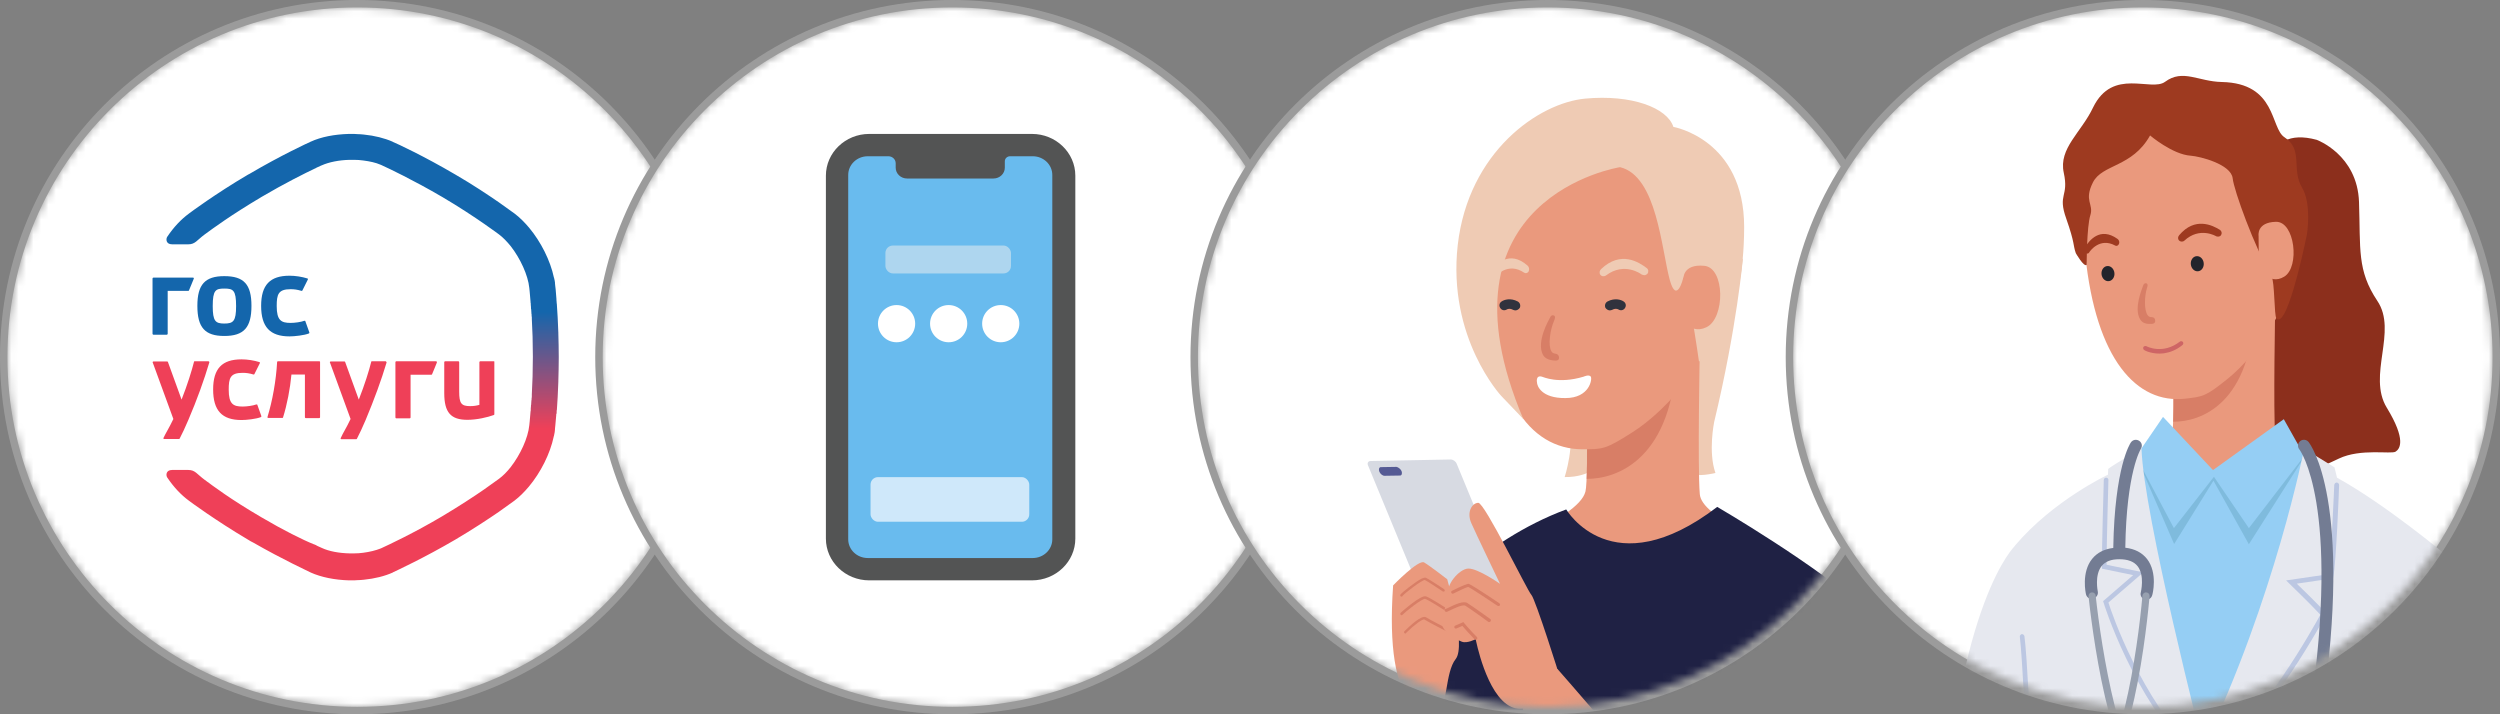 <svg width="336" height="96" viewBox="0 0 336 96" fill="none" xmlns="http://www.w3.org/2000/svg">
<rect x="0" y="0" width="336" height="96" fill="#808080" stroke="none"/>
<circle cx="48" cy="48" r="48" fill="#9B9B9B"/>
<mask id="mask0_3172_3449" style="mask-type:alpha" maskUnits="userSpaceOnUse" x="1" y="1" width="94" height="94">
<circle cx="48" cy="48" r="47" fill="#D2D1D1"/>
</mask>
<g mask="url(#mask0_3172_3449)">
<circle cx="48" cy="48" r="47" fill="white"/>
<path d="M42.904 48.552H37.359C37.303 48.552 37.274 48.581 37.246 48.637C37.105 51.157 36.624 53.847 35.945 56.056C35.945 56.084 35.945 56.112 35.973 56.141C36.001 56.169 36.029 56.169 36.058 56.169H37.953C38.01 56.169 38.038 56.141 38.038 56.112C38.575 54.413 39 52.205 39.169 50.336H40.98V56.084C40.98 56.141 41.037 56.197 41.093 56.197H42.904C42.96 56.197 43.017 56.141 43.017 56.084V48.637C43.017 48.581 42.96 48.552 42.904 48.552ZM66.355 48.552H64.544C64.488 48.552 64.431 48.609 64.431 48.666V54.413C64.035 54.527 63.639 54.583 63.187 54.583C61.998 54.583 61.715 54.215 61.715 52.63V48.666C61.715 48.609 61.659 48.552 61.602 48.552H59.82C59.764 48.552 59.707 48.609 59.707 48.666V52.828C59.707 55.433 60.584 56.424 62.819 56.424C64.092 56.424 65.534 56.084 66.383 55.773C66.411 55.744 66.44 55.716 66.44 55.688V48.666C66.468 48.581 66.411 48.552 66.355 48.552ZM27.996 48.552H26.157C26.1 48.552 26.072 48.581 26.072 48.637C25.789 49.77 25.195 51.695 24.403 53.706L22.564 48.637C22.536 48.609 22.508 48.581 22.479 48.581H20.612C20.584 48.581 20.556 48.609 20.527 48.637C20.499 48.666 20.499 48.694 20.527 48.722L23.3 56.311C23.017 56.905 22.762 57.387 22.508 57.84C22.31 58.179 22.14 58.519 21.97 58.859C21.942 58.887 21.942 58.916 21.97 58.944C21.998 58.972 22.027 59.001 22.055 59.001H24.064C24.092 59.001 24.148 58.972 24.148 58.944C24.488 58.293 24.912 57.387 25.308 56.452C26.496 53.677 27.43 51.072 28.137 48.694C28.137 48.666 28.137 48.637 28.109 48.609C28.052 48.552 28.024 48.552 27.996 48.552ZM34.587 54.413C34.587 54.385 34.559 54.357 34.53 54.357H34.445C33.993 54.527 33.172 54.64 32.607 54.64C31.334 54.64 30.74 54.3 30.74 52.375C30.74 50.817 30.938 50.109 32.607 50.109C33.087 50.109 33.512 50.166 34.078 50.336C34.134 50.336 34.163 50.336 34.191 50.279C34.389 49.883 34.643 49.402 34.926 48.807V48.722C34.926 48.694 34.898 48.666 34.87 48.666C34.134 48.439 33.257 48.297 32.465 48.297C29.834 48.297 28.646 49.543 28.646 52.346C28.646 55.178 29.834 56.452 32.465 56.452C33.116 56.452 34.445 56.311 35.068 56.056C35.124 56.027 35.153 55.971 35.124 55.914L34.587 54.413ZM51.815 48.552H49.976C49.919 48.552 49.891 48.581 49.891 48.637C49.608 49.798 49.014 51.695 48.222 53.706L46.383 48.637C46.355 48.609 46.327 48.581 46.298 48.581H44.431C44.403 48.581 44.375 48.609 44.346 48.637C44.318 48.666 44.318 48.694 44.346 48.722L47.119 56.311C46.836 56.905 46.581 57.387 46.327 57.84C46.129 58.179 45.959 58.519 45.789 58.887C45.761 58.916 45.761 58.944 45.789 58.972C45.817 59.001 45.846 59.029 45.874 59.029H47.882C47.911 59.029 47.967 59.001 47.967 58.972C48.307 58.321 48.731 57.415 49.127 56.48C50.287 53.706 51.249 51.101 51.956 48.722C51.956 48.694 51.956 48.666 51.928 48.637C51.871 48.552 51.843 48.552 51.815 48.552ZM58.604 48.552H53.257C53.201 48.552 53.144 48.609 53.144 48.666V56.112C53.144 56.169 53.201 56.226 53.257 56.226H55.068C55.124 56.226 55.181 56.169 55.181 56.112V50.364H57.981C58.01 50.364 58.066 50.336 58.066 50.308C58.293 49.798 58.491 49.26 58.717 48.722V48.637C58.66 48.552 58.632 48.552 58.604 48.552Z" fill="#EF4058"/>
<path d="M30.146 37.113C27.544 37.113 26.526 38.245 26.526 41.105C26.526 44.022 27.544 45.154 30.146 45.154C32.777 45.154 33.796 44.022 33.796 41.105C33.796 38.217 32.777 37.113 30.146 37.113ZM30.146 43.484C28.958 43.484 28.591 43.172 28.591 41.133C28.591 38.982 28.987 38.783 30.146 38.783C31.335 38.783 31.731 38.982 31.731 41.133C31.731 43.172 31.363 43.484 30.146 43.484ZM41.038 43.172C41.038 43.144 41.009 43.116 40.981 43.116H40.896C40.444 43.285 39.623 43.399 39.057 43.399C37.784 43.399 37.19 43.059 37.19 41.133C37.19 39.576 37.388 38.868 39.057 38.868C39.538 38.868 39.963 38.925 40.528 39.095C40.585 39.095 40.613 39.095 40.642 39.038C40.84 38.642 41.094 38.16 41.377 37.566V37.481C41.377 37.453 41.349 37.424 41.32 37.424C40.585 37.198 39.708 37.056 38.916 37.056C36.285 37.056 35.097 38.302 35.097 41.105C35.097 43.937 36.285 45.211 38.916 45.211C39.567 45.211 40.896 45.069 41.519 44.815C41.575 44.786 41.603 44.73 41.575 44.673L41.038 43.172ZM25.96 37.311H20.613C20.557 37.311 20.5 37.368 20.5 37.424V44.871C20.5 44.928 20.557 44.984 20.613 44.984H22.424C22.48 44.984 22.537 44.928 22.537 44.871V39.095H25.309C25.337 39.095 25.394 39.066 25.394 39.038C25.62 38.529 25.818 37.991 26.045 37.453V37.368C26.016 37.339 25.988 37.311 25.96 37.311Z" fill="#1466AC"/>
<path d="M74.814 55.404V55.291C74.814 55.234 74.814 55.15 74.843 55.093C74.928 54.045 74.984 52.771 75.041 51.299V51.185C75.069 50.194 75.097 49.118 75.097 48.014C75.097 46.91 75.069 45.834 75.041 44.843V44.73C74.984 43.285 74.928 41.983 74.843 40.935C74.843 40.879 74.843 40.794 74.814 40.737V40.624C74.814 40.511 74.786 40.426 74.786 40.312V40.199C74.701 39.095 74.645 38.415 74.617 38.359C74.617 38.245 74.588 38.132 74.588 38.047V37.962C74.56 37.764 74.532 37.594 74.475 37.396C74.475 37.368 74.475 37.339 74.447 37.311C73.966 35.017 72.693 32.497 71.109 30.6C70.486 29.864 69.836 29.213 69.157 28.703C69.1 28.646 68.308 28.08 67.064 27.203C65.621 26.211 63.556 24.824 61.208 23.465C57.021 21.001 53.315 19.274 52.806 19.076C52.778 19.076 52.778 19.048 52.778 19.048C51.675 18.566 50.345 18.227 48.902 18.085C48.619 18.057 48.336 18.028 48.053 18.028C47.771 18 47.516 18 47.261 18H46.865C44.942 18.057 43.16 18.396 41.745 19.048C41.547 19.133 37.785 20.86 33.513 23.38L33.343 23.465C28.959 26.041 25.536 28.59 25.394 28.703C24.319 29.496 23.358 30.515 22.481 31.818C22.283 32.101 22.283 32.837 23.131 32.837H25.309C26.243 32.837 26.469 32.271 27.516 31.506C28.676 30.657 30.967 28.958 35.154 26.466C38.181 24.682 41.01 23.267 42.396 22.615C42.424 22.615 42.452 22.587 42.481 22.587C42.481 22.587 42.509 22.587 42.509 22.559C42.509 22.559 42.537 22.559 42.537 22.53C42.566 22.53 42.594 22.502 42.594 22.502C42.622 22.502 42.65 22.474 42.679 22.474C43.018 22.304 43.245 22.219 43.245 22.219C44.206 21.794 45.564 21.511 47.007 21.483H47.573C47.997 21.483 48.421 21.511 48.817 21.568C49.694 21.681 50.486 21.851 51.137 22.134C51.194 22.162 51.278 22.191 51.335 22.219C51.335 22.219 51.363 22.247 51.448 22.276C52.099 22.559 55.607 24.229 59.425 26.466C61.689 27.797 63.697 29.128 65.083 30.091C66.3 30.94 67.035 31.478 67.064 31.506C67.601 31.903 68.138 32.469 68.648 33.092C69.921 34.734 70.967 36.971 71.137 38.698C71.137 38.727 71.222 39.406 71.307 40.567C71.307 40.652 71.307 40.709 71.335 40.794V40.964C71.335 41.077 71.363 41.162 71.363 41.275V41.388C71.363 41.445 71.363 41.53 71.392 41.587C71.392 41.728 71.42 41.87 71.42 42.011C71.42 42.096 71.42 42.181 71.448 42.266V42.323C71.448 42.436 71.448 42.521 71.477 42.634V42.861C71.561 44.333 71.618 46.089 71.618 47.929C71.618 49.77 71.561 51.525 71.477 52.998V53.224C71.477 53.337 71.477 53.422 71.448 53.536V53.592C71.448 53.677 71.448 53.762 71.42 53.847C71.42 53.989 71.392 54.13 71.392 54.272C71.392 54.357 71.392 54.413 71.363 54.47V54.583C71.363 54.697 71.335 54.782 71.335 54.895V55.065C71.335 55.15 71.335 55.234 71.307 55.291C71.222 56.452 71.137 57.16 71.137 57.16C70.967 58.887 69.921 61.124 68.648 62.766C68.138 63.418 67.601 63.956 67.064 64.352C67.035 64.352 66.3 64.918 65.083 65.768C63.697 66.731 61.66 68.061 59.425 69.392C55.607 71.657 52.071 73.3 51.448 73.583L51.335 73.639C51.278 73.668 51.194 73.696 51.137 73.724C50.486 73.979 49.694 74.177 48.817 74.291C48.421 74.347 47.997 74.376 47.573 74.376H47.007C45.564 74.347 44.206 74.093 43.245 73.639C43.245 73.639 43.047 73.555 42.679 73.385C42.65 73.356 42.594 73.356 42.566 73.328C42.537 73.3 42.509 73.3 42.481 73.271C42.452 73.271 42.452 73.243 42.424 73.243C42.396 73.243 42.367 73.215 42.339 73.215C42.311 73.186 42.283 73.186 42.226 73.158H42.198C40.755 72.592 38.039 71.233 35.154 69.534C30.939 67.07 28.676 65.343 27.516 64.494C26.469 63.729 26.243 63.163 25.309 63.163H23.131C22.283 63.163 22.283 63.899 22.481 64.182C23.358 65.485 24.319 66.504 25.394 67.297C25.536 67.41 28.987 69.959 33.343 72.535C33.57 72.677 33.796 72.818 34.051 72.932C38.096 75.253 41.575 76.839 41.773 76.952C43.16 77.575 44.97 77.943 46.894 78H47.29C47.544 78 47.799 78 48.053 77.972C48.336 77.972 48.619 77.943 48.902 77.915C50.345 77.773 51.703 77.434 52.778 76.952C52.778 76.952 52.806 76.952 52.806 76.924C53.287 76.698 57.021 74.97 61.179 72.535C63.527 71.148 65.593 69.789 67.035 68.797C68.28 67.92 69.072 67.353 69.129 67.297C69.807 66.787 70.458 66.136 71.08 65.4C72.665 63.503 73.938 60.983 74.418 58.689C74.418 58.661 74.418 58.632 74.447 58.604C74.475 58.406 74.532 58.208 74.56 58.038V57.953C74.588 57.84 74.588 57.726 74.588 57.641C74.588 57.585 74.673 56.905 74.758 55.801V55.688C74.814 55.603 74.814 55.518 74.814 55.404Z" fill="url(#paint0_linear_3172_3449)"/>
</g>
<circle cx="128" cy="48" r="48" fill="#9B9B9B"/>
<mask id="mask1_3172_3449" style="mask-type:alpha" maskUnits="userSpaceOnUse" x="81" y="1" width="94" height="94">
<circle cx="128" cy="48" r="47" fill="#D2D1D1"/>
</mask>
<g mask="url(#mask1_3172_3449)">
<circle cx="128" cy="48" r="47" fill="white"/>
</g>
<path d="M138.698 18H116.826C113.614 18 111 20.518 111 23.612V72.388C111 75.482 113.614 78 116.826 78H138.698C141.91 78 144.524 75.482 144.524 72.388V23.612C144.524 20.518 141.91 18 138.698 18Z" fill="#535454"/>
<path d="M141.429 72.487C141.429 73.875 140.25 75 138.796 75H116.633C115.179 75 114 73.875 114 72.487V23.513C114 22.125 115.179 21 116.633 21H119.395C119.939 21 120.38 21.421 120.38 21.941V22.537C120.38 23.337 121.066 23.991 121.904 23.991H133.524C134.363 23.991 135.048 23.337 135.048 22.537V21.674C135.048 21.302 135.365 21 135.755 21H138.796C140.25 21 141.429 22.125 141.429 23.513V72.487Z" fill="#69BBEE"/>
<rect opacity="0.8" x="117" y="64.125" width="21.333" height="6" rx="1" fill="#E8F4FC"/>
<rect opacity="0.8" x="119" y="33" width="16.875" height="3.75" rx="1" fill="#BFDDEF"/>
<circle cx="120.5" cy="43.5" r="2.5" fill="white"/>
<circle cx="127.5" cy="43.5" r="2.5" fill="white"/>
<circle cx="134.5" cy="43.5" r="2.5" fill="white"/>
<circle cx="208" cy="48" r="48" fill="#9B9B9B"/>
<mask id="mask2_3172_3449" style="mask-type:alpha" maskUnits="userSpaceOnUse" x="161" y="1" width="94" height="94">
<circle cx="208" cy="48" r="47" fill="#D2D1D1"/>
</mask>
<g mask="url(#mask2_3172_3449)">
<circle cx="208" cy="48" r="47" fill="white"/>
<path d="M234.243 34.764C234.243 34.764 233.45 43.944 230.383 56.72C230.383 56.72 229.556 60.727 230.556 63.57C230.556 63.57 227.868 64.221 227.42 63.536H213.393C213.393 63.536 212.187 64.153 210.292 64.118C210.292 64.118 211.808 59.392 210.671 57.028C209.534 54.63 206.673 48.807 206.363 45.588L234.243 34.764Z" fill="#EFCBB4"/>
<path d="M213.083 47.095C213.083 47.095 213.566 64.221 213.083 66.071C212.601 67.92 209.465 69.941 203.296 73.024C203.296 73.024 209.43 80.834 221.079 80.594C232.727 80.354 236.07 75.524 237.931 72.887C237.931 72.887 228.695 69.564 228.453 66.413C228.143 62.68 228.453 47.095 228.453 47.095H213.083Z" fill="#EA997D"/>
<path d="M225.352 47.095H213.083C213.083 47.095 213.428 59.186 213.255 64.358C217.219 64.392 225.007 61.823 225.352 47.095Z" fill="#D87E66"/>
<path d="M232.107 36.065C231.9 47.232 223.87 55.281 219.356 58.124C215.806 60.385 215.427 60.385 212.704 60.385C205.502 60.385 200.16 53.191 200.264 37.47C200.401 18.528 207.225 16.987 216.495 16.987C228.557 16.987 232.314 23.186 232.107 36.065Z" fill="#EA997D"/>
<path d="M200.608 37.367C200.504 37.367 200.401 37.298 200.298 37.196C200.125 36.99 200.125 36.648 200.298 36.408C201.056 35.483 202.882 33.565 205.295 35.688C205.501 35.86 205.57 36.168 205.467 36.442C205.329 36.716 205.053 36.785 204.847 36.648C202.641 35.141 200.987 37.161 200.952 37.161C200.849 37.333 200.746 37.367 200.608 37.367Z" fill="#EFCBB4"/>
<path d="M221.078 36.99C221.216 36.956 221.32 36.888 221.423 36.785C221.595 36.545 221.561 36.203 221.32 36.031C220.286 35.243 217.839 33.634 215.185 36.168C214.978 36.374 214.91 36.682 215.082 36.922C215.254 37.162 215.599 37.196 215.84 37.025C218.321 35.141 220.596 36.853 220.63 36.888C220.768 36.956 220.94 36.99 221.078 36.99Z" fill="#EFCBB4"/>
<path d="M209.051 48.465C208.259 48.431 207.673 48.225 207.363 47.677C206.467 45.896 208.155 43.019 208.327 42.676C208.431 42.436 208.603 42.299 208.844 42.402C209.086 42.505 208.982 42.847 208.879 43.087C208.362 44.252 208.017 46.376 208.5 47.197C208.569 47.334 208.707 47.506 209.086 47.54C209.361 47.574 209.534 47.814 209.534 48.054C209.568 48.499 209.086 48.465 209.051 48.465Z" fill="#D87E66"/>
<path d="M207.225 50.623C207.397 50.657 209.43 51.65 212.842 50.623C212.842 50.623 213.566 50.28 213.807 50.623C214.014 50.965 213.634 53.5 210.395 53.5C207.156 53.534 206.57 51.856 206.57 51.376C206.57 51.41 206.363 50.383 207.225 50.623Z" fill="white"/>
<path d="M203.675 41.717C203.571 41.717 203.468 41.683 203.365 41.648C202.882 41.374 202.537 41.58 202.537 41.58C202.227 41.785 201.848 41.717 201.641 41.409C201.435 41.1 201.504 40.724 201.814 40.518C202.158 40.278 203.02 40.004 203.985 40.518C204.295 40.69 204.398 41.066 204.261 41.374C204.123 41.58 203.882 41.717 203.675 41.717Z" fill="#30323D"/>
<path d="M216.357 41.717C216.461 41.717 216.564 41.683 216.667 41.648C217.15 41.374 217.494 41.58 217.494 41.58C217.805 41.785 218.184 41.717 218.39 41.409C218.597 41.1 218.528 40.724 218.218 40.518C217.873 40.278 217.012 40.004 216.047 40.518C215.737 40.69 215.633 41.066 215.771 41.374C215.909 41.58 216.15 41.717 216.357 41.717Z" fill="#30323D"/>
<path d="M201.779 53.226C201.779 53.226 194.508 45.451 195.921 32.914C197.368 20.378 206.811 13.835 213.048 13.253C219.286 12.671 224.076 14.486 224.903 17.055C224.903 17.055 234.415 18.699 234.415 30.517C234.381 43.601 229.763 46.992 228.35 48.636C228.35 48.636 226.523 35.894 226.213 37.401C226.213 37.401 225.351 40.964 224.421 37.641C223.284 33.462 222.698 23.666 217.735 22.467C217.735 22.467 192.061 26.441 204.743 56.343C204.778 56.343 202.917 54.425 201.779 53.226Z" fill="#EFCBB4"/>
<path d="M226.248 37.504C226.248 37.504 226.11 35.449 229.039 35.723C231.865 35.963 231.865 42.779 229.349 43.978C226.868 45.177 225.731 42.094 225.731 42.094L226.248 37.504Z" fill="#EA997D"/>
<path d="M210.498 68.468C210.498 68.468 216.633 78.95 230.797 68.126C230.797 68.126 244.478 76.107 250.647 81.895C250.647 81.895 240.791 107.927 237.792 127.794C237.62 129.061 239.964 129.815 239.24 132.247C238.964 133.103 237.069 134.096 237.069 134.096C237.069 134.096 216.564 140.364 199.264 134.199C199.264 134.199 197.23 133.788 196.886 131.767C196.748 130.945 198.437 129.198 198.264 128.136C196.093 114.915 191.234 84.498 191.441 81.895C191.441 81.861 198.953 72.75 210.498 68.468Z" fill="#1F2144"/>
<path d="M204.606 83.711C204.743 84.019 204.571 84.293 204.261 84.293L193.509 84.499C193.164 84.499 192.819 84.259 192.682 83.916L183.859 62.543C183.721 62.234 183.894 61.96 184.204 61.96L194.956 61.755C195.301 61.755 195.645 61.995 195.783 62.337L204.606 83.711Z" fill="#D7DAE2"/>
<path d="M188.374 63.33C188.477 63.604 188.408 63.913 188.167 63.913L186.065 63.947C185.823 63.947 185.479 63.673 185.375 63.365C185.272 63.091 185.341 62.782 185.582 62.782L187.684 62.748C187.926 62.782 188.27 63.056 188.374 63.33Z" fill="#555A94"/>
<path d="M187.236 78.675C187.236 78.675 190.648 75.147 191.406 75.593C192.165 76.038 194.508 77.853 194.508 77.853C194.508 77.853 197.093 86.759 195.645 88.575C194.198 90.39 194.611 95.014 193.164 95.665C191.751 96.316 185.996 96.144 187.236 78.675Z" fill="#EA997D"/>
<path d="M188.373 80.183C188.339 80.183 188.339 80.183 188.305 80.183C188.201 80.148 188.167 80.046 188.201 79.943C188.27 79.737 190.303 78.128 191.096 77.751C191.337 77.648 191.509 77.614 191.647 77.648C192.095 77.854 194.025 79.155 194.094 79.189C194.163 79.258 194.198 79.361 194.163 79.429C194.129 79.498 194.025 79.532 193.922 79.498C193.887 79.498 191.958 78.162 191.509 77.956C191.165 77.888 188.787 79.737 188.511 80.08C188.477 80.183 188.442 80.183 188.373 80.183Z" fill="#D87E66"/>
<path d="M188.373 82.683C188.339 82.683 188.304 82.683 188.27 82.649C188.201 82.58 188.167 82.477 188.236 82.375C188.27 82.34 190.958 79.909 191.647 80.148C192.199 80.32 194.301 81.69 194.404 81.758C194.473 81.827 194.508 81.929 194.473 81.998C194.439 82.101 194.335 82.101 194.232 82.066C193.474 81.587 191.957 80.628 191.544 80.491C191.165 80.388 188.821 82.272 188.511 82.614C188.477 82.649 188.442 82.683 188.373 82.683Z" fill="#D87E66"/>
<path d="M188.891 85.149C188.856 85.149 188.787 85.115 188.753 85.081C188.684 85.012 188.684 84.909 188.753 84.841C189.442 84.156 191.062 82.614 191.648 82.957C192.165 83.299 194.543 84.498 194.577 84.533C194.646 84.567 194.68 84.67 194.646 84.772C194.611 84.875 194.508 84.909 194.405 84.841C194.301 84.807 191.992 83.608 191.441 83.265C191.234 83.128 190.062 83.984 188.96 85.081C188.994 85.115 188.925 85.149 188.891 85.149Z" fill="#D87E66"/>
<path d="M209.705 91.212C209.636 90.904 206.362 80.525 205.811 79.943C205.26 79.361 199.539 67.543 198.677 67.578C197.816 67.612 197.092 68.845 197.747 70.318C198.298 71.585 201.607 78.47 201.607 78.47C201.607 78.47 198.643 76.381 197.333 76.415C196.093 76.449 194.197 78.778 194.749 79.806C194.749 79.806 193.853 82.341 193.887 84.19C193.887 84.19 194.266 85.355 196.472 86.245C197.161 86.519 198.333 85.903 198.333 85.903C198.333 85.903 199.746 93.404 203.054 94.98C206.328 96.555 209.705 91.212 209.705 91.212Z" fill="#EA997D"/>
<path d="M201.4 81.45C201.366 81.45 201.331 81.45 201.262 81.416C199.918 80.525 197.713 79.052 197.334 78.881C197.092 78.915 196.162 79.361 195.335 79.772C195.231 79.84 195.094 79.772 195.059 79.669C194.99 79.566 195.059 79.429 195.163 79.395C196.472 78.744 197.23 78.436 197.403 78.47C197.575 78.504 198.953 79.361 201.504 81.073C201.607 81.142 201.641 81.279 201.573 81.382C201.538 81.416 201.469 81.45 201.4 81.45Z" fill="#D87E66"/>
<path d="M200.159 83.608C200.125 83.608 200.056 83.608 200.021 83.574C199.987 83.539 197.575 81.792 196.954 81.416C196.575 81.176 195.266 81.861 194.818 82.066C194.508 82.238 194.439 82.238 194.37 82.238C194.266 82.238 194.163 82.135 194.163 82.032C194.163 81.929 194.232 81.827 194.335 81.827C194.37 81.827 194.508 81.758 194.645 81.69C195.61 81.21 196.679 80.731 197.196 81.039C197.816 81.416 200.194 83.128 200.297 83.197C200.401 83.265 200.401 83.402 200.332 83.505C200.297 83.574 200.228 83.608 200.159 83.608Z" fill="#D87E66"/>
<path d="M198.332 85.971C198.263 85.971 198.229 85.937 198.16 85.903C197.54 85.252 196.782 84.43 196.54 84.122L195.748 84.464C195.644 84.499 195.506 84.464 195.472 84.362C195.438 84.259 195.472 84.122 195.575 84.088L196.678 83.608L196.782 83.745C196.782 83.745 197.712 84.841 198.505 85.629C198.574 85.697 198.574 85.834 198.505 85.937C198.436 85.937 198.367 85.971 198.332 85.971Z" fill="#D87E66"/>
<path d="M194.163 93.952C194.094 94.158 204.674 131.699 190.648 132.829C180.034 133.685 188.236 91.931 188.236 91.931L194.163 93.952Z" fill="#EA997D"/>
<path d="M250.646 81.861C239.998 91.657 232.106 117.107 232.106 117.107C221.595 103.851 209.326 89.91 209.326 89.91C205.811 90.116 204.639 95.288 204.639 95.288C209.43 107.071 224.593 133 230.9 134.096C238.516 135.432 248.027 116.593 252.163 105.941C256.712 95.254 253.851 85.971 250.646 81.861Z" fill="#EA997D"/>
</g>
<circle cx="288" cy="48" r="48" fill="#9B9B9B"/>
<mask id="mask3_3172_3449" style="mask-type:alpha" maskUnits="userSpaceOnUse" x="241" y="1" width="94" height="94">
<circle cx="288" cy="48" r="47" fill="#D2D1D1"/>
</mask>
<g mask="url(#mask3_3172_3449)">
<circle cx="288" cy="48" r="47" fill="white"/>
<path d="M270.839 73.334C270.839 73.334 263.064 80.546 260.887 113.482C260.887 113.482 259.706 129.331 271.056 127.009C282.438 124.719 277.276 83.301 270.839 73.334Z" fill="#E6E8EF"/>
<path d="M311.36 18.791C311.36 18.791 316.833 20.772 317.051 27.149C317.268 33.525 316.771 36.311 319.507 40.428C322.275 44.514 318.139 50.458 320.782 54.791C323.426 59.125 322.555 60.332 321.964 60.704C321.373 61.075 317.268 60.239 314.345 61.633C311.422 63.026 308.778 64.264 305.451 62.747C302.123 61.23 302.03 55.163 303.119 51.944C304.207 48.693 300.071 42.812 303.025 39.593C305.98 36.373 300.6 30.554 302.621 27.675C304.642 24.796 303.772 16.748 311.36 18.791Z" fill="#8C2F1C"/>
<path d="M291.924 41.078C291.924 41.078 292.359 56.711 291.924 58.382C291.488 60.054 288.658 61.942 283.092 64.759C283.092 64.759 288.627 71.848 299.138 71.631C309.649 71.414 312.666 67.05 314.345 64.666C314.345 64.666 306.011 61.509 305.793 58.692C305.513 55.318 305.793 41.078 305.793 41.078H291.924Z" fill="#EA997D"/>
<path d="M302.994 41.078H291.923C291.923 41.078 292.234 52.005 292.079 56.68C295.686 56.711 302.683 54.389 302.994 41.078Z" fill="#D87E66"/>
<path d="M308.654 29.811C309.587 39.871 303.181 47.858 299.418 50.891C296.464 53.275 296.122 53.306 293.665 53.584C287.197 54.296 281.692 48.353 280.262 34.237C278.489 17.212 284.491 15.138 292.794 14.24C303.585 13.033 307.566 18.234 308.654 29.811Z" fill="#EA997D"/>
<path d="M280.542 34.083C280.448 34.083 280.355 34.052 280.262 33.959C280.075 33.773 280.044 33.464 280.2 33.247C280.791 32.349 282.221 30.43 284.585 32.102C284.771 32.225 284.895 32.504 284.802 32.752C284.709 32.999 284.491 33.123 284.274 32.999C282.159 31.854 280.853 33.835 280.822 33.866C280.759 34.021 280.635 34.083 280.542 34.083Z" fill="#9E3A20"/>
<path d="M298.236 31.792C298.361 31.761 298.454 31.699 298.516 31.575C298.672 31.328 298.578 31.049 298.361 30.894C297.366 30.275 295.002 29.099 292.887 31.606C292.701 31.823 292.67 32.102 292.856 32.318C293.043 32.504 293.354 32.535 293.572 32.349C295.624 30.43 297.832 31.73 297.863 31.761C297.988 31.792 298.112 31.823 298.236 31.792Z" fill="#9E3A20"/>
<path d="M289.249 43.524C288.565 43.586 287.974 43.462 287.663 42.967C286.699 41.481 287.943 38.726 288.036 38.385C288.098 38.169 288.254 38.014 288.471 38.076C288.689 38.138 288.658 38.447 288.565 38.664C288.223 39.747 288.129 41.697 288.658 42.379C288.751 42.502 288.876 42.626 289.218 42.626C289.467 42.626 289.653 42.812 289.653 43.059C289.715 43.493 289.28 43.524 289.249 43.524Z" fill="#D87E66"/>
<path d="M310.054 31.482C310.054 31.482 310.707 27.396 309.4 25.229C307.908 22.753 309.618 20.122 307.037 18.45C305.109 17.212 306.011 11.176 298.609 11.021C295.438 10.959 293.385 9.226 290.991 10.99C289.125 12.383 283.962 9.04 281.319 14.426C279.733 17.8 276.654 19.936 277.37 23.217C278.085 26.499 276.499 26.034 277.712 29.408C278.893 32.782 278.582 32.844 278.987 34.021C278.987 34.021 280.075 35.94 280.448 35.599C280.448 35.599 280.448 30.43 280.946 28.913C281.412 27.396 280.044 26.994 281.288 24.517C282.532 22.041 286.575 22.505 288.969 18.203C288.969 18.203 291.986 20.772 294.442 20.927C295.686 21.02 299.853 22.072 300.071 23.96C300.227 25.57 302.994 33.185 305.296 37.147C305.731 37.89 305.638 42.44 305.949 42.781C307.224 44.236 309.369 34.856 310.054 31.482Z" fill="#9E3A20"/>
<path d="M303.554 31.699C303.554 31.699 303.243 29.873 305.886 29.811C308.436 29.749 309.121 35.878 307.006 37.178C304.891 38.478 303.585 35.847 303.585 35.847L303.554 31.699Z" fill="#EA997D"/>
<path d="M283.424 37.788C283.902 37.735 284.239 37.238 284.177 36.678C284.115 36.117 283.677 35.705 283.199 35.757C282.721 35.809 282.384 36.306 282.446 36.867C282.508 37.428 282.946 37.84 283.424 37.788Z" fill="#23242B"/>
<path d="M295.426 36.459C295.904 36.407 296.241 35.91 296.179 35.349C296.117 34.788 295.679 34.376 295.201 34.429C294.723 34.481 294.386 34.978 294.448 35.539C294.51 36.1 294.948 36.512 295.426 36.459Z" fill="#23242B"/>
<path d="M290.835 47.486C289.342 47.672 288.254 47.114 288.192 47.053C288.067 46.991 288.005 46.805 288.067 46.65C288.129 46.526 288.316 46.465 288.472 46.526C288.565 46.588 290.711 47.672 292.981 45.907C293.105 45.814 293.292 45.845 293.385 45.969C293.478 46.093 293.447 46.279 293.323 46.372C292.452 47.084 291.612 47.362 290.835 47.486Z" fill="#CE6565"/>
<path d="M289.373 61.354C289.373 61.354 297.614 66.616 308.218 61.044C308.218 61.044 320.937 68.443 326.66 73.829C326.66 73.829 321 103.793 318.232 122.273C318.045 123.45 320.253 124.131 319.569 126.421C319.32 127.226 317.548 128.155 317.548 128.155C317.548 128.155 293.385 133.974 277.307 128.248C277.307 128.248 275.721 127.876 275.41 125.957C275.286 125.183 276.841 123.573 276.685 122.583C274.695 110.263 271.43 76.243 271.616 73.829C271.678 73.829 278.644 65.347 289.373 61.354Z" fill="#95CEF4"/>
<path d="M297.489 64.604L302.247 73.148L309.462 61.787C308.684 61.323 308.218 61.044 308.218 61.044C297.614 66.616 289.373 61.354 289.373 61.354C288.72 61.602 288.067 61.849 287.445 62.128L292.203 73.117L297.489 64.604Z" fill="#7FBBDD"/>
<path d="M290.71 56.03L297.427 63.18L306.943 56.339L309.711 61.261L302.248 70.981L297.552 64.078L292.172 70.981L287.072 61.354L290.71 56.03Z" fill="#95CEF4"/>
<path d="M309.68 60.301C309.68 60.301 305.73 80.484 296.121 100.45C296.121 100.45 288.067 69.093 287.818 60.27C287.818 60.27 283.993 62.468 283.34 63.026L283.309 63.799C283.309 63.799 275.97 67.235 270.807 73.334C270.807 73.334 272.362 107.539 274.633 125.245C274.633 125.245 267.325 146.449 265.832 162.329C263.842 183.843 265.832 203.747 265.832 203.747C267.511 207.43 289.217 213.807 290.555 211.331C293.478 205.976 296.121 190.158 296.121 190.158C296.121 190.158 298.516 211.981 301.501 211.857C307.285 211.671 327.965 209.969 328.681 204.644C331.604 182.543 326.411 154.436 326.411 154.436C326.411 154.436 323.55 133.169 318.854 123.202C318.854 123.202 328.836 76.955 328.712 74.572C328.712 74.572 320.751 67.885 314.096 64.202L313.754 62.809L309.68 60.301Z" fill="#E6E8EF"/>
<path d="M297.552 102.339C297.614 102.339 297.707 102.308 297.769 102.277C305.295 96.395 312.541 82.775 312.603 82.651L312.696 82.465L312.541 82.311C311.577 81.258 309.587 79.308 308.685 78.441L313.567 77.729L313.598 77.513C313.971 75.748 314.376 65.626 314.376 65.193C314.376 65.007 314.251 64.883 314.065 64.852C313.909 64.852 313.754 64.976 313.723 65.162C313.723 65.254 313.318 74.943 312.976 77.172L307.254 78.008L307.721 78.472C307.752 78.503 310.551 81.196 311.857 82.62C310.924 84.323 304.207 96.457 297.272 101.843C297.147 101.967 297.116 102.153 297.21 102.277C297.365 102.308 297.458 102.339 297.552 102.339Z" fill="#BCC7E2"/>
<path d="M295.126 102.06C295.219 102.06 295.282 102.029 295.344 101.967C295.468 101.843 295.468 101.657 295.344 101.534C287.663 93.702 283.869 82.558 283.371 80.98L288.067 76.924L283.122 75.903C283.122 73.272 283.371 64.604 283.371 64.511C283.371 64.326 283.247 64.202 283.06 64.202C282.905 64.202 282.749 64.326 282.749 64.511C282.749 64.604 282.469 73.86 282.5 76.181V76.429L286.699 77.296L282.656 80.794L282.718 80.98C282.749 81.103 286.543 93.485 294.908 101.998C295.002 102.029 295.064 102.06 295.126 102.06Z" fill="#BCC7E2"/>
<path d="M310.924 102.276C313.466 102.276 315.527 100.225 315.527 97.695C315.527 95.165 313.466 93.114 310.924 93.114C308.383 93.114 306.322 95.165 306.322 97.695C306.322 100.225 308.383 102.276 310.924 102.276Z" fill="#BABFCE"/>
<path d="M311.297 96.488C311.266 96.488 311.235 96.488 311.173 96.488C310.738 96.426 310.427 96.023 310.489 95.59C314.594 67.731 309.09 60.456 309.027 60.394C308.747 60.054 308.81 59.559 309.152 59.28C309.494 59.001 309.991 59.063 310.271 59.404C310.52 59.713 316.273 67.266 312.075 95.838C312.013 96.209 311.671 96.488 311.297 96.488Z" fill="#737C93"/>
<path d="M288.565 75.129C287.88 74.262 286.916 73.767 285.641 73.612C285.797 63.428 287.694 60.394 287.725 60.333C287.974 59.961 287.88 59.497 287.507 59.249C287.134 59.001 286.636 59.094 286.388 59.466C286.294 59.59 284.211 62.747 284.024 73.643C282.811 73.798 281.878 74.262 281.194 75.098C279.702 76.924 280.324 79.741 280.355 79.865C280.448 80.298 280.883 80.577 281.319 80.453C281.754 80.329 282.034 79.927 281.941 79.494C281.941 79.463 281.474 77.296 282.469 76.058C282.967 75.469 283.713 75.16 284.833 75.16C285.983 75.16 286.792 75.469 287.289 76.088C288.285 77.358 287.725 79.587 287.725 79.617C287.6 80.051 287.88 80.484 288.285 80.577C288.347 80.608 288.409 80.608 288.471 80.608C288.813 80.608 289.155 80.36 289.249 80.02C289.311 79.896 290.026 77.017 288.565 75.129Z" fill="#737C93"/>
<path d="M289.373 105.62H289.342C283.465 105.217 280.977 82.713 280.697 80.144C280.666 79.896 280.852 79.648 281.132 79.617C281.381 79.586 281.63 79.772 281.661 80.051C282.376 86.799 285.113 104.381 289.435 104.691C289.715 104.722 289.902 104.939 289.871 105.186C289.809 105.434 289.622 105.62 289.373 105.62Z" fill="#97A0AF"/>
<path d="M280.23 105.62C280.168 105.62 280.137 105.62 280.075 105.62C279.795 105.62 279.608 105.372 279.608 105.124C279.608 104.846 279.857 104.66 280.106 104.66C284.832 104.939 287.351 86.985 287.942 80.051C287.973 79.803 288.191 79.587 288.471 79.618C288.751 79.648 288.937 79.865 288.906 80.144C288.658 82.744 286.574 105.62 280.23 105.62Z" fill="#97A0AF"/>
<path d="M328.774 74.572C328.774 74.572 337.046 80.608 338.383 107.941C339.503 130.941 333.408 135.522 327.934 135.182C318.698 134.593 293.913 125.214 293.913 125.214C293.913 125.214 292.856 119.58 296.681 112.492C296.681 112.492 321.031 118.621 323.114 118.59L322.088 102.307C322.461 92.773 325.54 79.029 328.774 74.572Z" fill="#E6E8EF"/>
<path d="M322.617 105.651L322.399 102.338C322.617 96.859 323.643 90.39 325.042 84.973C324.824 84.911 324.638 84.849 324.42 84.787C322.959 90.452 321.963 97.138 321.746 102.338V102.369L321.963 105.991C322.212 105.867 322.399 105.743 322.617 105.651Z" fill="#BCC7E2"/>
<path d="M287.321 132.705H259.333L236.32 91.844H264.308L287.321 132.705Z" fill="#6C9DC4"/>
<path d="M287.321 132.705H285.984L262.971 91.844H264.309L287.321 132.705Z" fill="#3C698E"/>
<path d="M273.233 104.877C272.953 98.748 272.425 87.944 272.083 85.499C272.051 85.344 271.896 85.22 271.741 85.22C271.585 85.251 271.461 85.406 271.461 85.561C271.772 87.944 272.3 98.655 272.611 104.815C272.829 104.815 273.016 104.846 273.233 104.877Z" fill="#BCC7E2"/>
</g>
<defs>
<linearGradient id="paint0_linear_3172_3449" x1="48.734" y1="18" x2="48.734" y2="78.052" gradientUnits="userSpaceOnUse">
<stop offset="0.398" stop-color="#1466AC"/>
<stop offset="0.659" stop-color="#EF4058"/>
</linearGradient>
</defs>
</svg>
